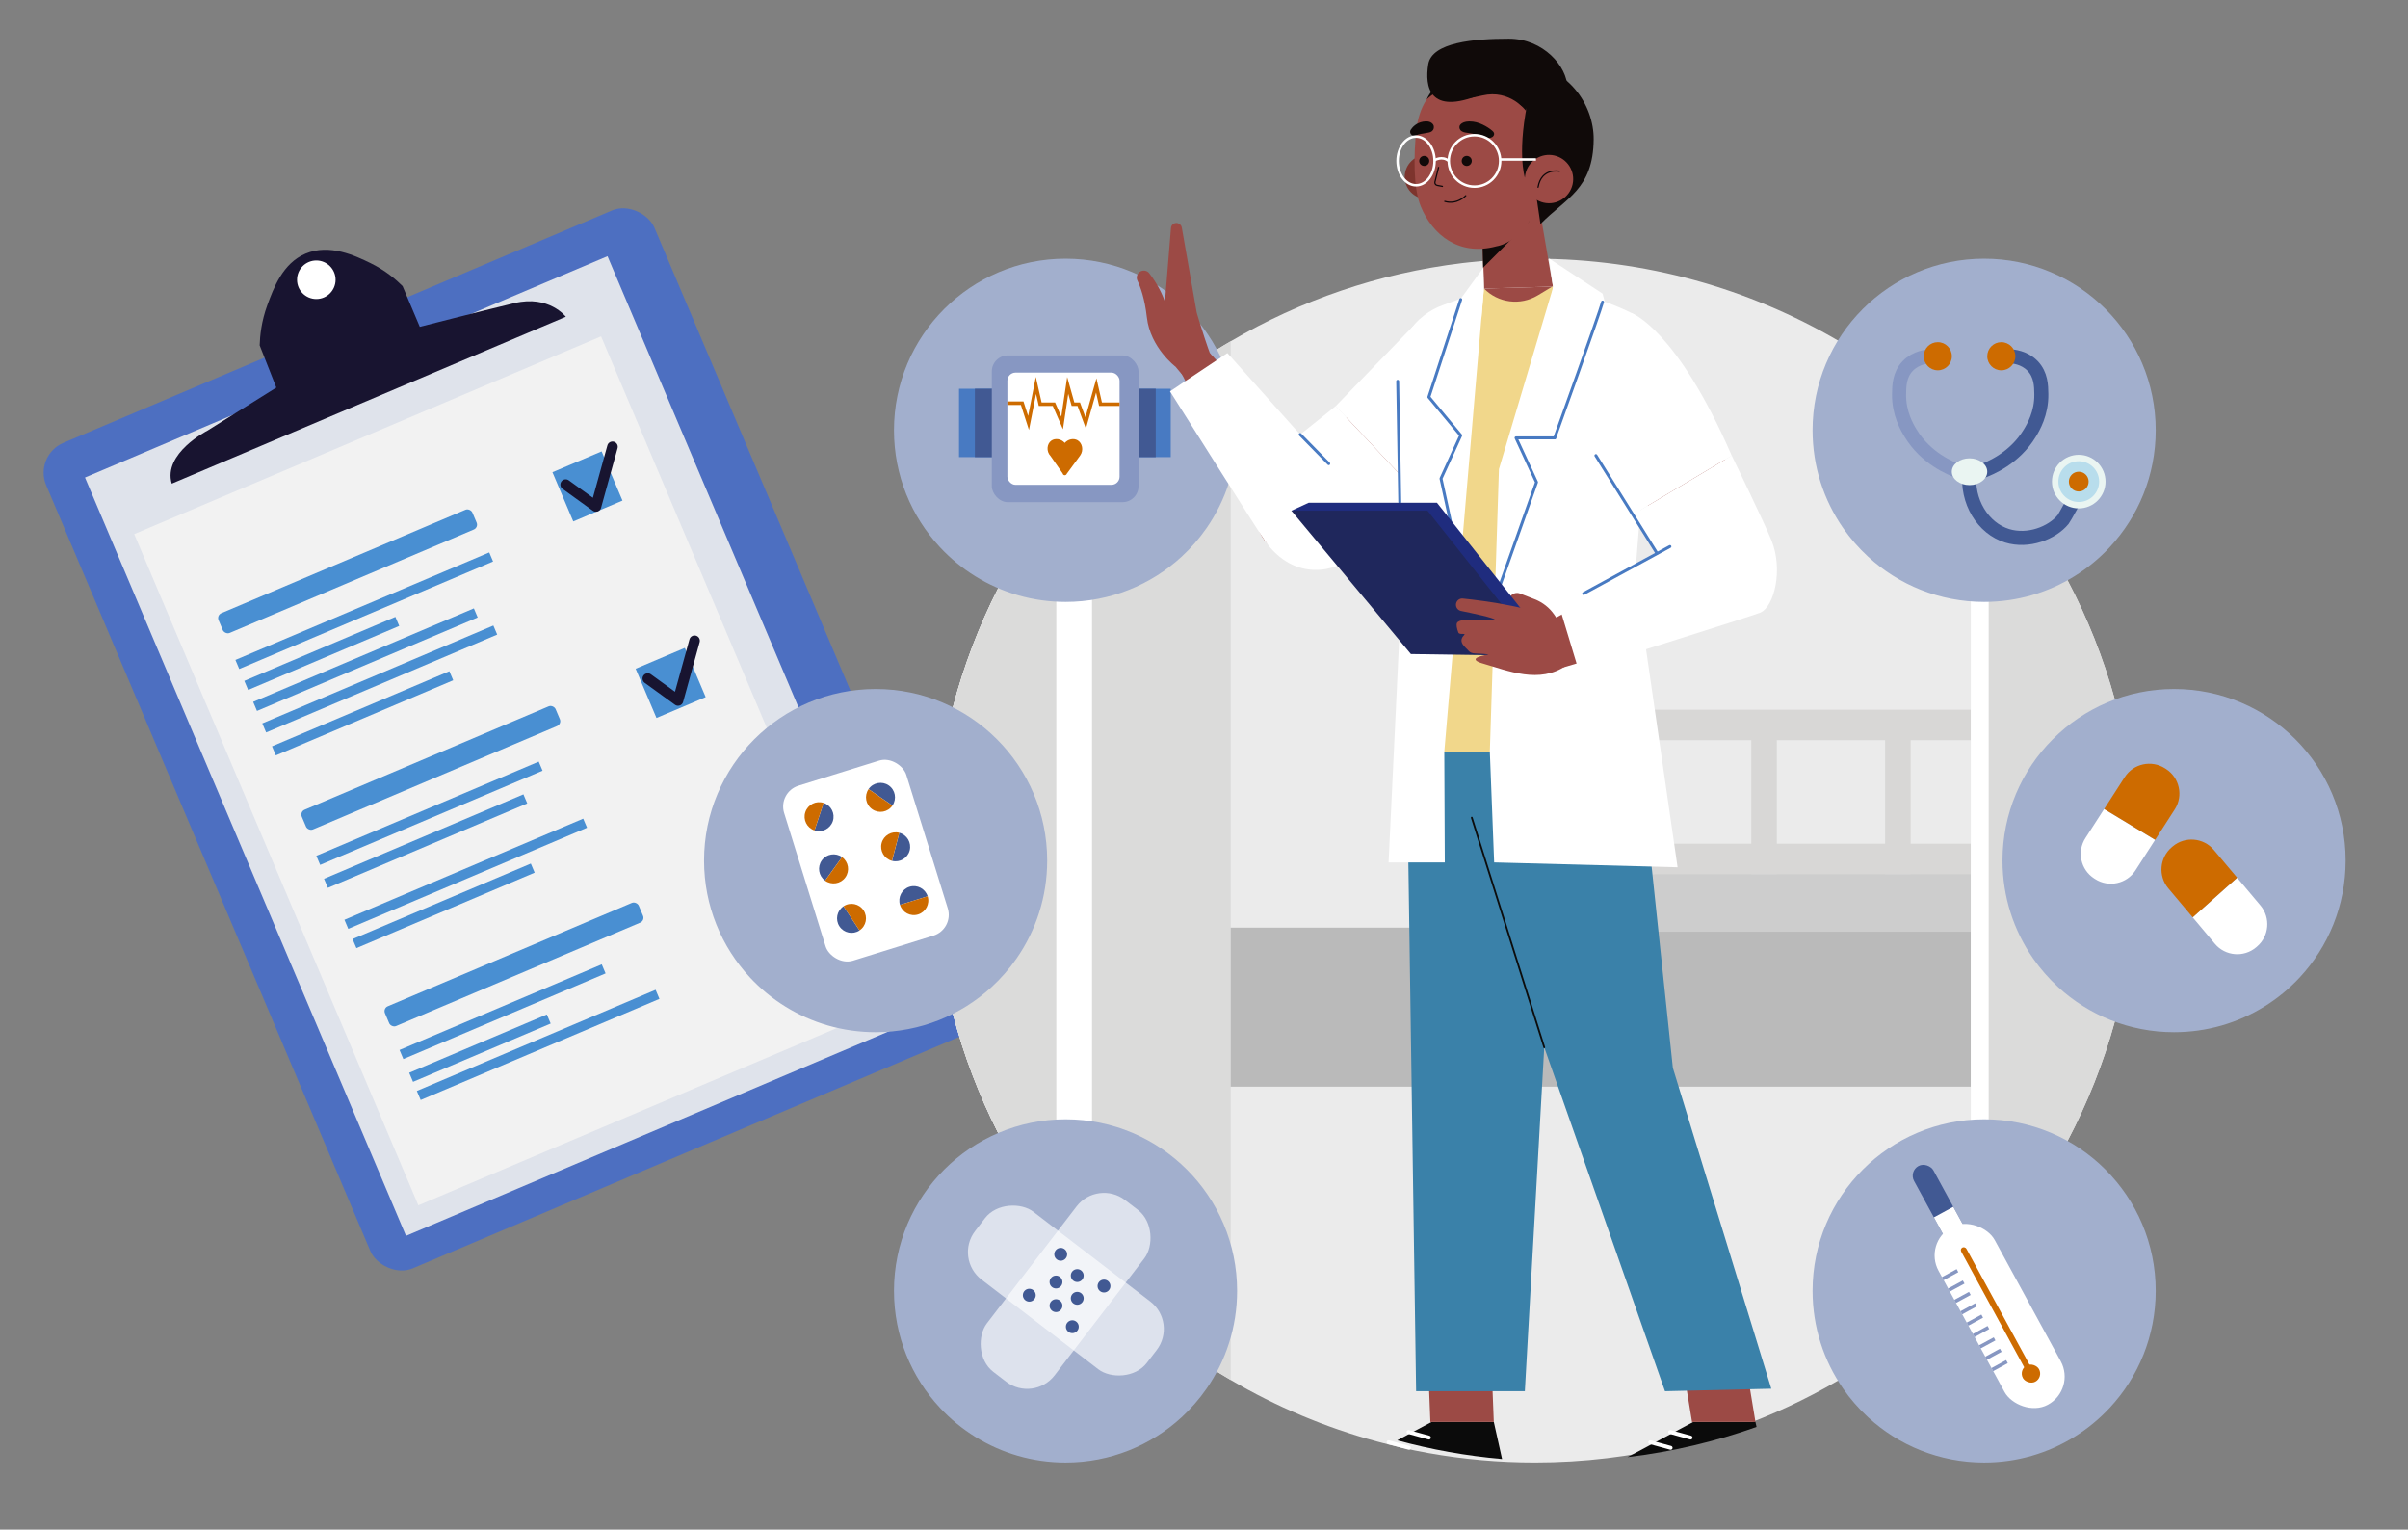 <?xml version="1.0" encoding="UTF-8"?>
<svg xmlns="http://www.w3.org/2000/svg" id="Calque_1" viewBox="0 0 685 435">
  <rect x="0" y="0" width="685" height="435" fill="#808080" stroke="none"/>
  <rect x="51.81" y="82.82" width="187.89" height="254.93" rx="9.2" ry="9.2" transform="translate(-70.45 73.47) rotate(-22.95)" style="fill:#4d6fc1; stroke-width:0px;"></rect>
  <rect x="63.44" y="95.06" width="161.42" height="234.2" transform="translate(-71.31 73) rotate(-22.95)" style="fill:#dfe3eb; stroke-width:0px;"></rect>
  <rect x="72.88" y="115.58" width="144.22" height="207.29" transform="translate(-74 73.88) rotate(-22.95)" style="fill:#f2f2f2; stroke-width:0px;"></rect>
  <rect x="159.51" y="130.73" width="15.2" height="15.2" transform="translate(-40.71 76.11) rotate(-22.95)" style="fill:#498fd2; stroke-width:0px;"></rect>
  <rect x="183.18" y="186.62" width="15.2" height="15.2" transform="translate(-60.63 89.76) rotate(-22.95)" style="fill:#498fd2; stroke-width:0px;"></rect>
  <rect x="206.84" y="242.52" width="15.2" height="15.2" transform="translate(-80.55 103.41) rotate(-22.95)" style="fill:#498fd2; stroke-width:0px;"></rect>
  <rect x="59.67" y="159.44" width="78.41" height="6.1" rx="1.5" ry="1.5" transform="translate(-55.53 51.41) rotate(-22.95)" style="fill:#498fd2; stroke-width:0px;"></rect>
  <rect x="83.34" y="215.34" width="78.41" height="6.1" rx="1.5" ry="1.5" transform="translate(-75.45 65.06) rotate(-22.95)" style="fill:#498fd2; stroke-width:0px;"></rect>
  <rect x="107" y="271.23" width="78.41" height="6.1" rx="1.5" ry="1.5" transform="translate(-95.37 78.72) rotate(-22.95)" style="fill:#498fd2; stroke-width:0px;"></rect>
  <rect x="64.41" y="172.28" width="78.41" height="2.8" transform="translate(-59.52 54.15) rotate(-22.95)" style="fill:#498fd2; stroke-width:0px;"></rect>
  <rect x="69.86" y="186.2" width="68.18" height="2.8" transform="translate(-64.92 55.38) rotate(-22.95)" style="fill:#498fd2; stroke-width:0px;"></rect>
  <rect x="68.19" y="184.43" width="46.67" height="2.8" transform="translate(-65.21 50.39) rotate(-22.95)" style="fill:#498fd2; stroke-width:0px;"></rect>
  <rect x="72.33" y="191.7" width="71.38" height="2.8" transform="translate(-66.74 57.4) rotate(-22.95)" style="fill:#498fd2; stroke-width:0px;"></rect>
  <rect x="75.75" y="201.46" width="54.79" height="2.8" transform="translate(-70.93 56.27) rotate(-22.95)" style="fill:#498fd2; stroke-width:0px;"></rect>
  <rect x="90.28" y="237.8" width="61.59" height="2.8" transform="translate(-83.68 66.14) rotate(-22.95)" style="fill:#498fd2; stroke-width:0px;"></rect>
  <rect x="87.81" y="229.88" width="68.7" height="2.8" transform="translate(-80.51 65.94) rotate(-22.95)" style="fill:#498fd2; stroke-width:0px;"></rect>
  <rect x="95.6" y="247.09" width="73.76" height="2.8" transform="translate(-86.4 71.32) rotate(-22.95)" style="fill:#498fd2; stroke-width:0px;"></rect>
  <rect x="98.66" y="256.22" width="55.06" height="2.8" transform="translate(-90.46 69.59) rotate(-22.95)" style="fill:#498fd2; stroke-width:0px;"></rect>
  <rect x="111.72" y="286.32" width="62.47" height="2.8" transform="translate(-100.87 78.51) rotate(-22.95)" style="fill:#498fd2; stroke-width:0px;"></rect>
  <rect x="115.26" y="296.69" width="42.52" height="2.8" transform="translate(-105.42 76.82) rotate(-22.95)" style="fill:#498fd2; stroke-width:0px;"></rect>
  <rect x="116.2" y="295.76" width="73.76" height="2.8" transform="translate(-103.75 83.21) rotate(-22.95)" style="fill:#498fd2; stroke-width:0px;"></rect>
  <polyline points="160.91 137.81 169.53 144.04 174.23 127.06" style="fill:none; stroke:#181430; stroke-linecap:round; stroke-linejoin:round; stroke-width:3px;"></polyline>
  <polyline points="184.27 192.97 192.88 199.2 197.58 182.22" style="fill:none; stroke:#181430; stroke-linecap:round; stroke-linejoin:round; stroke-width:3px;"></polyline>
  <path d="m48.86,137.54l112.1-47.46s-4.79-6.23-14.58-3.89c-9.78,2.35-26.96,6.75-26.96,6.75l-4.9-11.58c-1.89-1.89-4.92-4.49-9.2-6.57-4.19-2.03-11.53-5.58-18.42-2.66-6.5,2.76-9.08,9.8-10.86,14.66-1.68,4.6-2.09,8.68-2.17,11.42,1.58,4,3.15,8.01,4.73,12.01l-19.6,12.25s-12.71,6.46-10.14,15.07Z" style="fill:#181430; stroke-width:0px;"></path>
  <circle cx="89.98" cy="79.56" r="5.48" style="fill:#fff; stroke-width:0px;"></circle>
  <path d="m607.8,244.73c0,15.87-2.16,31.23-6.2,45.81-3.28,11.87-7.82,23.22-13.44,33.9-6.22,11.79-13.77,22.77-22.45,32.73-.04.04-.07.08-.11.12-1.16,1.34-2.35,2.66-3.56,3.95-.47.5-.93,1-1.41,1.49-10.08,10.59-21.51,19.9-34.01,27.63-1.24.77-2.49,1.53-3.76,2.26-9.17,5.36-18.87,9.9-29.03,13.48-11.7,4.16-23.98,7.07-36.69,8.58-6.73.81-13.57,1.22-20.51,1.22-5.12,0-10.19-.22-15.19-.67-10.23-.89-20.18-2.69-29.81-5.31h0c-14.72-3.99-28.66-9.92-41.52-17.47-1.31-.76-2.61-1.55-3.9-2.35-9.01-5.62-17.47-12.05-25.26-19.2-3.58-3.27-7.01-6.7-10.29-10.27-2.67-2.91-5.24-5.91-7.72-8.99-.83-1.03-1.64-2.08-2.44-3.12-1.58-2.08-3.12-4.18-4.6-6.32-4.4-6.36-8.4-13.02-11.93-19.97-5.44-10.7-9.79-22.04-12.89-33.88-3.66-13.93-5.61-28.54-5.61-43.61s1.94-29.68,5.6-43.6c3.11-11.84,7.46-23.19,12.9-33.88,4.72-9.28,10.26-18.08,16.53-26.28.8-1.05,1.62-2.09,2.44-3.12,2.47-3.09,5.04-6.09,7.72-8.99,5.3-5.76,10.99-11.15,17.03-16.13,1.34-1.11,2.69-2.2,4.06-3.26.17-.14.35-.27.52-.4,2.37-1.83,4.79-3.59,7.25-5.3.33-.22.65-.44.98-.67,1.03-.7,2.06-1.38,3.1-2.05.87-.57,1.74-1.12,2.62-1.67,1.29-.8,2.58-1.59,3.9-2.35,19.78-11.62,42.09-19.36,65.92-22.23h0c.62-.07,1.24-.15,1.86-.21,5.46-.6,11.01-.94,16.61-1,.71,0,1.42-.02,2.13-.02,31.45,0,60.92,8.48,86.24,23.28,13.97,8.16,26.68,18.25,37.76,29.9,1.7,1.78,3.35,3.59,4.97,5.45.04.04.08.09.11.13,8.69,9.97,16.23,20.94,22.45,32.73,5.63,10.68,10.16,22.02,13.44,33.89,4.04,14.57,6.2,29.94,6.2,45.8Z" style="fill:#ebebeb; stroke-width:0px;"></path>
  <path d="m302.93,137.84v213.8c-.83-1.03-1.64-2.08-2.44-3.12-1.58-2.08-3.12-4.18-4.6-6.32-4.4-6.36-8.4-13.02-11.93-19.97-5.44-10.7-9.79-22.04-12.89-33.88-3.66-13.93-5.61-28.54-5.61-43.61s1.94-29.68,5.6-43.6c3.11-11.84,7.46-23.19,12.9-33.88,4.72-9.28,10.26-18.08,16.53-26.28.8-1.05,1.62-2.09,2.44-3.12Z" style="fill:#f9f9f9; stroke-width:0px;"></path>
  <path d="m350.1,97.02v295.43c-1.31-.76-2.61-1.55-3.9-2.35-9.01-5.62-17.47-12.05-25.26-19.2-3.58-3.27-7.01-6.7-10.29-10.27-2.67-2.91-5.24-5.91-7.72-8.99-.83-1.03-1.64-2.08-2.44-3.12-1.58-2.08-3.12-4.18-4.6-6.32-4.4-6.36-8.4-13.02-11.93-19.97-5.44-10.7-9.79-22.04-12.89-33.88-3.66-13.93-5.61-28.54-5.61-43.61s1.94-29.68,5.6-43.6c3.11-11.84,7.46-23.19,12.9-33.88,4.72-9.28,10.26-18.08,16.53-26.28.8-1.05,1.62-2.09,2.44-3.12,2.47-3.09,5.04-6.09,7.72-8.99,5.3-5.76,10.99-11.15,17.03-16.13,1.34-1.11,2.69-2.2,4.06-3.26.17-.14.35-.27.52-.4,2.37-1.83,4.79-3.59,7.25-5.3.33-.22.65-.44.98-.67,1.03-.7,2.06-1.38,3.1-2.05.87-.57,1.74-1.12,2.62-1.67,1.29-.8,2.58-1.59,3.9-2.35Z" style="fill:#dbdbda; stroke-width:0px;"></path>
  <path d="m310.65,128.85v231.78c-2.67-2.91-5.24-5.91-7.72-8.99-.83-1.03-1.64-2.08-2.44-3.12v-207.55c.8-1.05,1.62-2.09,2.44-3.12,2.47-3.09,5.04-6.09,7.72-8.99Z" style="fill:#fff; stroke-width:0px;"></path>
  <rect x="350.09" y="263.81" width="210.53" height="45.23" style="fill:#bababa; stroke-width:0px;"></rect>
  <rect x="444.79" y="247.63" width="115.84" height="17.35" style="fill:#cdcdcd; stroke-width:0px;"></rect>
  <rect x="444.79" y="239.94" width="115.84" height="8.67" style="fill:#d8d7d6; stroke-width:0px;"></rect>
  <rect x="444.79" y="201.83" width="115.84" height="8.67" style="fill:#d8d7d6; stroke-width:0px;"></rect>
  <rect x="445.78" y="223.76" width="42.45" height="7.27" transform="translate(694.4 -239.62) rotate(90)" style="fill:#d8d7d6; stroke-width:0px;"></rect>
  <rect x="480.6" y="223.76" width="42.45" height="7.27" transform="translate(729.21 -274.43) rotate(90)" style="fill:#d8d7d6; stroke-width:0px;"></rect>
  <rect x="518.66" y="223.76" width="42.45" height="7.27" transform="translate(767.28 -312.49) rotate(90)" style="fill:#d8d7d6; stroke-width:0px;"></rect>
  <path d="m607.8,244.73c0,15.87-2.16,31.23-6.2,45.81-3.28,11.87-7.82,23.22-13.44,33.9-6.22,11.79-13.77,22.77-22.45,32.73-.04.04-.07.08-.11.12v-225.11s.08.09.11.13c8.69,9.97,16.23,20.94,22.45,32.73,5.63,10.68,10.16,22.02,13.44,33.89,4.04,14.57,6.2,29.94,6.2,45.8Z" style="fill:#dbdbda; stroke-width:0px;"></path>
  <path d="m565.71,132.31v224.86s-.07.08-.11.12c-1.16,1.34-2.35,2.66-3.56,3.95-.47.5-.93,1-1.41,1.49V126.74c1.7,1.78,3.35,3.59,4.97,5.45.04.04.08.09.11.13Z" style="fill:#fff; stroke-width:0px;"></path>
  <path d="m613.23,122.37c0,12.83-4.95,24.51-13.05,33.22-2.97,3.2-6.37,6-10.1,8.3-7.45,4.62-16.24,7.28-25.66,7.28-12.72,0-24.3-4.86-32.98-12.83-2.67-2.45-5.07-5.2-7.14-8.18-5.47-7.89-8.68-17.47-8.68-27.79,0-26.95,21.85-48.8,48.8-48.8s48.81,21.85,48.81,48.8Z" style="fill:#a2afcd; stroke-width:0px;"></path>
  <path d="m667.26,244.74c0,12.83-4.95,24.51-13.05,33.22-2.97,3.2-6.37,6-10.1,8.3-7.45,4.62-16.24,7.28-25.66,7.28-12.72,0-24.3-4.86-32.98-12.83-2.67-2.45-5.07-5.2-7.14-8.18-5.47-7.89-8.68-17.47-8.68-27.79,0-26.95,21.85-48.8,48.8-48.8s48.81,21.85,48.81,48.8Z" style="fill:#a2afcd; stroke-width:0px;"></path>
  <path d="m613.23,367.11c0,12.83-4.95,24.51-13.05,33.22-2.97,3.2-6.37,6-10.1,8.3-7.45,4.62-16.24,7.28-25.66,7.28-12.72,0-24.3-4.86-32.98-12.83-2.67-2.45-5.07-5.2-7.14-8.18-5.47-7.89-8.68-17.47-8.68-27.79,0-26.95,21.85-48.8,48.8-48.8s48.81,21.85,48.81,48.8Z" style="fill:#a2afcd; stroke-width:0px;"></path>
  <path d="m254.31,122.37c0,12.83,4.95,24.51,13.05,33.22,2.97,3.2,6.37,6,10.1,8.3,7.45,4.62,16.24,7.28,25.66,7.28,12.72,0,24.3-4.86,32.98-12.83,2.67-2.45,5.07-5.2,7.14-8.18,5.47-7.89,8.68-17.47,8.68-27.79,0-26.95-21.85-48.8-48.8-48.8-26.96,0-48.81,21.85-48.81,48.8Z" style="fill:#a2afcd; stroke-width:0px;"></path>
  <path d="m200.28,244.74c0,12.83,4.95,24.51,13.05,33.22,2.97,3.2,6.37,6,10.1,8.3,7.45,4.62,16.24,7.28,25.66,7.28,12.72,0,24.3-4.86,32.98-12.83,2.67-2.45,5.07-5.2,7.14-8.18,5.47-7.89,8.68-17.47,8.68-27.79,0-26.95-21.85-48.8-48.8-48.8-26.96,0-48.81,21.85-48.81,48.8Z" style="fill:#a2afcd; stroke-width:0px;"></path>
  <path d="m254.31,367.11c0,12.83,4.95,24.51,13.05,33.22,2.97,3.2,6.37,6,10.1,8.3,7.45,4.62,16.24,7.28,25.66,7.28,12.72,0,24.3-4.86,32.98-12.83,2.67-2.45,5.07-5.2,7.14-8.18,5.47-7.89,8.68-17.47,8.68-27.79,0-26.95-21.85-48.8-48.8-48.8-26.96,0-48.81,21.85-48.81,48.8Z" style="fill:#a2afcd; stroke-width:0px;"></path>
  <path d="m549.3,101.31c-1.05.04-4.23.31-6.59,2.75-2.4,2.49-2.46,5.69-2.49,8.02-.09,5.45,2.3,9.5,3.29,11.12,4.33,7.12,11.24,9.99,13.97,10.96" style="fill:none; stroke:#8797c2; stroke-miterlimit:10; stroke-width:4px;"></path>
  <path d="m571.62,101.31c1.05.04,4.23.31,6.59,2.75,2.4,2.49,2.46,5.69,2.49,8.02.09,5.45-2.3,9.5-3.29,11.12-4.33,7.12-11.24,9.99-13.97,10.96" style="fill:none; stroke:#415993; stroke-miterlimit:10; stroke-width:4px;"></path>
  <path d="m560.27,134.15c-.95,8.5,3.84,16.11,10.7,18.22,5.98,1.84,12.75-.75,15.93-4.64,0,0,.49-.6,4.44-7.97" style="fill:none; stroke:#415993; stroke-miterlimit:10; stroke-width:4px;"></path>
  <circle cx="591.34" cy="136.96" r="7.62" style="fill:#eaf5f2; stroke-width:0px;"></circle>
  <circle cx="591.34" cy="136.96" r="5.8" style="fill:#b8ddec; stroke-width:0px;"></circle>
  <circle cx="591.34" cy="136.96" r="2.81" style="fill:#cd6b00; stroke-width:0px;"></circle>
  <circle cx="551.24" cy="101.31" r="4" style="fill:#cd6b00; stroke-width:0px;"></circle>
  <circle cx="569.31" cy="101.31" r="4" style="fill:#cd6b00; stroke-width:0px;"></circle>
  <ellipse cx="560.27" cy="134.15" rx="5.04" ry="3.81" style="fill:#eaf5f2; stroke-width:0px;"></ellipse>
  <rect x="272.81" y="110.56" width="60.23" height="19.44" style="fill:#487ac2; stroke-width:0px;"></rect>
  <rect x="321.66" y="110.56" width="7.11" height="19.44" style="fill:#415993; stroke-width:0px;"></rect>
  <rect x="277.32" y="110.56" width="7.11" height="19.44" style="fill:#415993; stroke-width:0px;"></rect>
  <rect x="282.14" y="101.08" width="41.73" height="41.73" rx="4.55" ry="4.55" style="fill:#8797c2; stroke-width:0px;"></rect>
  <rect x="286.57" y="105.97" width="31.91" height="31.91" rx="2.32" ry="2.32" style="fill:#fff; stroke-width:0px;"></rect>
  <path d="m302.9,125.97c-1.04-1.22-2.76-1.42-3.83-.66-1.26.89-1.53,3.03-.2,4.41,1.15,1.65,2.3,3.29,3.44,4.94.05.27.27.47.53.49.27.02.53-.15.62-.41,1.26-1.72,2.53-3.45,3.79-5.17,1.11-1.55.61-3.61-.74-4.38-1.09-.61-2.64-.34-3.62.77Z" style="fill:#cd6b00; stroke-width:0px;"></path>
  <polyline points="286.57 114.67 290.78 114.67 292.59 120.28 294.69 109.61 295.9 114.95 299.81 114.95 302.14 120.28 303.73 109.61 305.23 114.95 306.87 114.95 308.84 120.28 311.85 109.61 313.06 114.95 318.48 114.95" style="fill:none; stroke:#cd6b00; stroke-miterlimit:10;"></polyline>
  <path d="m405.28,99.57l-43.18,37.18c-4.62,3.38-6.18,9.58-3.7,14.74h0c3.12,6.51,11.27,8.77,17.29,4.78l45.2-34.28c6.05-4,7.92-12.03,4.26-18.29h0c-4.09-7-13.33-8.92-19.87-4.14Z" style="fill:#9c4a45; stroke-width:0px;"></path>
  <polygon points="384.63 144.61 344.17 100.41 333.24 100.4 359.77 153.7 384.63 144.61" style="fill:#9c4a45; stroke-width:0px;"></polygon>
  <path d="m340.24,111.3l-5.84-7.01s-7.17-5.42-8.15-14.02c-.61-5.38-1.84-8.69-2.67-10.42-.43-.9-.17-1.98.65-2.54h0c.87-.6,2.05-.44,2.7.4,1.25,1.61,3.2,4.48,4.46,8.1l1.71-20.94c.05-.93.9-1.6,1.81-1.44h0c.64.11,1.15.61,1.27,1.25l4.24,24.2s3.92,13.46,6.08,16.89l-6.26,5.54Z" style="fill:#9c4a45; stroke-width:0px;"></path>
  <path d="m379.97,115.48l-10.11,8.1-20.71-23.18-16.32,10.9s24.7,39.21,26.94,42.41c8.58,12.2,20.83,8.58,24.87,4.55,4.03-4.03,17.41-19.26,17.41-19.26l-22.07-23.52Z" style="fill:#fff; stroke-width:0px;"></path>
  <path d="m427.29,414.92c-10.23-.89-20.18-2.69-29.81-5.31l4.02-2.15,5.75-3.08h17.69l2.35,10.54Z" style="fill:#0b0b0b; stroke-width:0px;"></path>
  <line x1="395.01" y1="410.15" x2="400.81" y2="411.74" style="fill:none; stroke:#fff; stroke-linecap:round; stroke-linejoin:round; stroke-width:1.1px;"></line>
  <line x1="400.68" y1="407.24" x2="406.48" y2="408.83" style="fill:none; stroke:#fff; stroke-linecap:round; stroke-linejoin:round; stroke-width:1.1px;"></line>
  <polygon points="405.91 379.43 423.95 379.43 424.94 404.38 406.9 404.38 405.91 379.43" style="fill:#9c4a45; stroke-width:0px;"></polygon>
  <path d="m499.68,405.8c-11.7,4.16-23.98,7.07-36.69,8.58l7.41-3.96,5.52-2.95,5.75-3.08h17.7l.31,1.41Z" style="fill:#0b0b0b; stroke-width:0px;"></path>
  <line x1="469.44" y1="410.15" x2="475.24" y2="411.74" style="fill:none; stroke:#fff; stroke-linecap:round; stroke-linejoin:round; stroke-width:1.1px;"></line>
  <line x1="475.11" y1="407.24" x2="480.91" y2="408.83" style="fill:none; stroke:#fff; stroke-linecap:round; stroke-linejoin:round; stroke-width:1.1px;"></line>
  <polygon points="477.22 379.43 495.26 379.43 499.37 404.38 481.33 404.38 477.22 379.43" style="fill:#9c4a45; stroke-width:0px;"></polygon>
  <path d="m400.09,164.76l.08,46.96c-.22,6.49.02,24.26.42,30.74l2.25,153.17h30.93s8-141.78,8-141.78l-10.93-22.83,8.45,66.83,34.35,97.79,30.24-.71-28-91.23-13.56-128.51-30.5-8.33-31.74-2.09Z" style="fill:#3a81a9; stroke-width:0px;"></path>
  <line x1="439.29" y1="297.85" x2="418.68" y2="232.53" style="fill:none; stroke:#0c0c0c; stroke-linecap:round; stroke-linejoin:round; stroke-width:.51px;"></line>
  <path d="m435.51,102.59s-1.64,13.39-33.47,36.41l-22.07-23.52,24.03-24.8,31.52,11.9Z" style="fill:#fff; stroke-width:0px;"></path>
  <path d="m441.77,81.5s13.35,2.98,22.45,7.57c5.73,2.89,6.37,9.13,5.64,15.51l-4.69,58.77,12.05,83.29-52.18-1.38-1.23-31.47h-12.95l.14,31.47h-15.99l3.73-78.42-1.18-60.28c-.63-8.89,4.82-17.06,13.26-19.92,9.45-3.21,12.55-5.94,17.58-6.23l13.37,1.1Z" style="fill:#fff; stroke-width:0px;"></path>
  <polygon points="441.77 81.5 424.74 99.25 422.13 82.06 441.77 81.5" style="fill:#9c4a45; stroke-width:0px;"></polygon>
  <line x1="397.6" y1="108.43" x2="398.19" y2="142.81" style="fill:none; stroke:#487ac2; stroke-linecap:round; stroke-linejoin:round; stroke-width:.83px;"></line>
  <path d="m454.81,117.96l27.08,50.14c2.31,5.24,8.03,8.08,13.61,6.77h0c7.03-1.65,10.97-9.13,8.37-15.87l-23.81-51.49c-2.61-6.76-10.05-10.31-16.95-8.08h0c-7.71,2.49-11.57,11.11-8.29,18.53Z" style="fill:#9c4a45; stroke-width:0px;"></path>
  <path d="m464.22,89.08s12.72,4.47,28.4,40.49l-27.7,16.53-19.08-28.78,18.37-28.24Z" style="fill:#fff; stroke-width:0px;"></path>
  <path d="m411.97,51.69c-.76,3.37-4.11,5.49-7.49,4.73-3.37-.76-5.49-4.11-4.73-7.49.76-3.37,4.11-5.49,7.49-4.73,3.37.76,5.49,4.11,4.73,7.49Z" style="fill:#7d342d; stroke-width:0px;"></path>
  <polygon points="421.58 65.63 422.13 82.06 441.77 81.5 436.09 48.63 421.58 65.63" style="fill:#9c4a45; stroke-width:0px;"></polygon>
  <polygon points="421.91 76.1 435.11 62.85 421.67 67.32 421.91 76.1" style="fill:#100a09; stroke-width:0px;"></polygon>
  <path d="m412.91,23.57c-6.33.85-9.41,7.55-10.03,13.56-.72,6.93-.89,16.28,1.27,21.53,3.33,8.13,10.88,14.28,21.57,11.38,0,0,11.55-1.52,13.36-20.39,2.14-22.32-12.7-27.89-26.16-26.08Z" style="fill:#9c4a45; stroke-width:0px;"></path>
  <path d="m406.56,46.03c-.15.78-.89,1.29-1.67,1.14-.78-.15-1.29-.89-1.14-1.67.15-.78.89-1.29,1.67-1.14s1.29.89,1.14,1.67Z" style="fill:#100a09; stroke-width:0px;"></path>
  <path d="m418.65,46.03c-.15.78-.89,1.29-1.67,1.14-.78-.15-1.29-.89-1.14-1.67.15-.78.89-1.29,1.67-1.14.78.15,1.29.89,1.14,1.67Z" style="fill:#100a09; stroke-width:0px;"></path>
  <path d="m409.22,47.62l-1.02,4.13c-.11.44.17.88.62.97l1.51.29" style="fill:none; stroke:#0e070a; stroke-linecap:round; stroke-linejoin:round; stroke-width:.35px;"></path>
  <path d="m407.82,35.68s.56,1.7-1.55,2.05c-1.61.26-2.63.41-3.53.8-.51.22-1.11.04-1.41-.42h0c-.25-.37-.25-.86,0-1.23.5-.76,1.56-1.94,3.51-2.29,2.51-.45,2.98,1.1,2.98,1.1Z" style="fill:#100a09; stroke-width:0px;"></path>
  <path d="m415.23,35.76s-.65,1.71,2.08,2.01c2.07.23,4.55,1.01,5.72,1.38.66.21,1.42.02,1.79-.46h0c.3-.38.29-.86-.04-1.23-.67-.75-3.25-2.57-5.77-2.87-3.23-.39-3.78,1.17-3.78,1.17Z" style="fill:#100a09; stroke-width:0px;"></path>
  <path d="m416.96,55.65s-2.45,2.65-5.96,1.62" style="fill:none; stroke:#0e070a; stroke-linecap:round; stroke-linejoin:round; stroke-width:.35px;"></path>
  <path d="m436.37,51.1l5.08-14.96c-2.04-4.61-5.12-3.91-5.12-3.91.06-.31-4.18-2.4-4.13-2.73-13.53-13.69-26.34-1.25-26.34-1.25,0,0,5.03-12.52,25.82-10.87,14.65,1.16,21.75,12.67,21.67,22.25-.12,14.21-7.87,16.66-15.14,24.08l-1.85-12.6Z" style="fill:#100a09; stroke-width:0px;"></path>
  <path d="m434.09,31.52s-4.48-6.21-12.42-4.36c-6.44,1.51-16.87,2.98-11.34-2.85,0,0,5.05-5.48,15.93-3.63,10.88,1.85,7.83,10.84,7.83,10.84Z" style="fill:#100a09; stroke-width:0px;"></path>
  <path d="m433.78,50.55s-2.49-7.7,1.32-23.96l8.05,4.72-1.47,15.71-7.9,3.53Z" style="fill:#100a09; stroke-width:0px;"></path>
  <path d="m447.35,52.44c-.84,3.7-4.52,6.03-8.22,5.19-3.7-.84-6.03-4.52-5.19-8.22.84-3.7,4.52-6.03,8.22-5.19s6.03,4.52,5.19,8.22Z" style="fill:#9c4a45; stroke-width:0px;"></path>
  <path d="m443.6,48.7s-5.13-1.08-6.07,4.55" style="fill:none; stroke:#0e070a; stroke-linecap:round; stroke-linejoin:round; stroke-width:.35px;"></path>
  <path d="m445.85,24.86c0-5.9-6.8-13.86-16.63-13.86s-21.92,1.01-22.93,7.31c-1.01,6.3.25,14.62,14.87,8.57,14.62-6.05,24.7-2.02,24.7-2.02h0Z" style="fill:#100a09; stroke-width:0px;"></path>
  <path d="m422.13,82.06l-11.27,131.73h12.95l2.59-80.38,15.54-52.11-4.53,2.72c-4.93,2.96-11.25,2.15-15.27-1.97h0Z" style="fill:#f1d78b; stroke-width:0px;"></path>
  <polygon points="494.38 147.77 439.73 177.21 444.71 189.81 497.94 174 494.38 147.77" style="fill:#9c4a45; stroke-width:0px;"></polygon>
  <line x1="369.86" y1="123.58" x2="377.98" y2="131.86" style="fill:none; stroke:#487ac2; stroke-linecap:round; stroke-linejoin:round; stroke-width:.83px;"></line>
  <polyline points="442.26 124.52 431.26 124.52 437.09 137.14 425.93 168.63" style="fill:none; stroke:#487ac2; stroke-linecap:round; stroke-linejoin:round; stroke-width:.83px;"></polyline>
  <polygon points="422.13 81.83 421.99 76.1 415.53 84.96 421.39 90.68 422.13 81.83" style="fill:#fff; stroke-width:0px;"></polygon>
  <polygon points="440.65 73.51 455.88 83.5 456.51 85.89 441.38 85.3 441.77 81.5 440.65 73.51" style="fill:#fff; stroke-width:0px;"></polygon>
  <polyline points="415.53 85.19 406.47 112.92 415.53 123.82 409.92 136.1 414.17 155.42" style="fill:none; stroke:#487ac2; stroke-linecap:round; stroke-linejoin:round; stroke-width:.83px;"></polyline>
  <path d="m455.88,85.89c-.85,3.19-13.61,38.63-13.61,38.63" style="fill:none; stroke:#487ac2; stroke-linecap:round; stroke-linejoin:round; stroke-width:.83px;"></path>
  <path d="m444.53,178.28l-2.38-3.46c-1.37-2-3.32-3.53-5.58-4.41l-4.18-1.63c-1-.39-2.14-.04-2.76.84h0c-.67.96-.52,2.28.36,3.06l5.62,5.04,8.92.56Z" style="fill:#9c4a45; stroke-width:0px;"></path>
  <polygon points="372.3 142.97 408.77 142.97 441.56 184.29 438.89 186.56 367.36 145.24 372.3 142.97" style="fill:#1f2c7e; stroke-width:0px;"></polygon>
  <polygon points="367.36 145.24 406.09 145.24 438.89 186.56 401.35 186 367.36 145.24" style="fill:#1f275c; stroke-width:0px;"></polygon>
  <path d="m443.97,177.33c-5.44-4.47-22.11-6.53-27.84-7.12-1.05-.11-1.96.72-1.96,1.78h0c0,.85.6,1.58,1.43,1.75,2.98.6,9.58,1.99,9.61,2.47.04.64-9.92-.97-10.76.98-.22.51-.05,1.49.4,2.69.29.78,2.34.04,1.63.75-2,2,.63,3.58,1.25,4.41.34.46,1.1.79,1.88.79.62,0,4.28.23,3.72.32-6.24,1.05-2.54,2.24-1.86,2.44,7.72,2.24,16.44,5.95,24.1.68,0,0,5.02-6.53-1.59-11.96Z" style="fill:#9c4a45; stroke-width:0px;"></path>
  <path d="m443.6,172.54l5.48,18.12s49.54-15.52,51.68-16.44c3.92-1.68,6.55-12.15,3.18-20.52-2.06-5.11-11.31-24.14-11.31-24.14l-27.7,16.53,6.34,11.13-27.67,15.32Z" style="fill:#fff; stroke-width:0px;"></path>
  <line x1="475.04" y1="155.42" x2="450.49" y2="168.79" style="fill:none; stroke:#487ac2; stroke-linecap:round; stroke-linejoin:round; stroke-width:.83px;"></line>
  <line x1="471.27" y1="157.22" x2="453.98" y2="129.56" style="fill:none; stroke:#487ac2; stroke-linecap:round; stroke-linejoin:round; stroke-width:.83px;"></line>
  <path d="m426.75,45.77c0,4.04-3.27,7.31-7.31,7.31s-7.31-3.27-7.31-7.31,3.27-7.31,7.31-7.31,7.31,3.27,7.31,7.31Z" style="fill:none; stroke:#fff; stroke-miterlimit:10; stroke-width:.71px;"></path>
  <path d="m408.09,45.77c0,3.82-2.36,6.92-5.26,6.92s-5.26-3.1-5.26-6.92,2.36-6.92,5.26-6.92,5.26,3.1,5.26,6.92Z" style="fill:none; stroke:#fff; stroke-miterlimit:10; stroke-width:.71px;"></path>
  <path d="m408.09,45.56s2.14-1.35,4.03.21" style="fill:none; stroke:#fff; stroke-miterlimit:10; stroke-width:.71px;"></path>
  <line x1="436.93" y1="45.35" x2="426.75" y2="45.35" style="fill:none; stroke:#fff; stroke-miterlimit:10; stroke-width:.71px;"></line>
  <path d="m613.06,238.84l-5.59,8.68c-2.47,3.83-7.62,4.95-11.46,2.48l-.3-.19c-3.83-2.47-4.95-7.62-2.48-11.46l5.33-8.28" style="fill:#fff; stroke-width:0px;"></path>
  <path d="m598.57,230.07l5.85-9.08c2.47-3.83,7.62-4.95,11.46-2.48l.3.19c3.83,2.47,4.95,7.62,2.48,11.46l-5.59,8.68" style="fill:#cd6b00; stroke-width:0px;"></path>
  <path d="m636.4,249.62l6.64,7.9c2.93,3.49,2.48,8.74-1.01,11.68l-.27.23c-3.49,2.93-8.74,2.48-11.68-1.01l-6.33-7.54" style="fill:#fff; stroke-width:0px;"></path>
  <path d="m623.75,260.88l-6.95-8.27c-2.93-3.49-2.48-8.74,1.01-11.68l.27-.23c3.49-2.93,8.74-2.48,11.68,1.01l6.64,7.9" style="fill:#cd6b00; stroke-width:0px;"></path>
  <rect x="548.2" y="330.21" width="6.28" height="23.41" rx="3.14" ry="3.14" transform="translate(-96.38 305.37) rotate(-28.58)" style="fill:#415993; stroke-width:0px;"></rect>
  <rect x="559.72" y="345.56" width="18.22" height="57.46" rx="9.11" ry="9.11" transform="translate(-109.74 317.69) rotate(-28.58)" style="fill:#fff; stroke-width:0px;"></rect>
  <rect x="552.47" y="344.05" width="6.28" height="11.41" transform="translate(-99.61 308.37) rotate(-28.58)" style="fill:#fff; stroke-width:0px;"></rect>
  <rect x="567.4" y="352.28" width="1.68" height="41.86" rx=".84" ry=".84" transform="translate(-109.29 317.27) rotate(-28.58)" style="fill:#cd6b00; stroke-width:0px;"></rect>
  <rect x="575.13" y="388.05" width="5.23" height="5.23" rx="2.62" ry="2.62" transform="translate(-116.49 323.95) rotate(-28.58)" style="fill:#cd6b00; stroke-width:0px;"></rect>
  <line x1="552.65" y1="363.64" x2="556.84" y2="361.36" style="fill:none; stroke:#8797c2; stroke-miterlimit:10;"></line>
  <line x1="554.41" y1="366.87" x2="558.6" y2="364.6" style="fill:none; stroke:#8797c2; stroke-miterlimit:10;"></line>
  <line x1="556.17" y1="370.11" x2="560.36" y2="367.83" style="fill:none; stroke:#8797c2; stroke-miterlimit:10;"></line>
  <line x1="557.94" y1="373.34" x2="562.12" y2="371.06" style="fill:none; stroke:#8797c2; stroke-miterlimit:10;"></line>
  <line x1="559.7" y1="376.57" x2="563.88" y2="374.29" style="fill:none; stroke:#8797c2; stroke-miterlimit:10;"></line>
  <line x1="561.46" y1="379.8" x2="565.64" y2="377.52" style="fill:none; stroke:#8797c2; stroke-miterlimit:10;"></line>
  <line x1="563.22" y1="383.03" x2="567.4" y2="380.76" style="fill:none; stroke:#8797c2; stroke-miterlimit:10;"></line>
  <line x1="564.98" y1="386.27" x2="569.16" y2="383.99" style="fill:none; stroke:#8797c2; stroke-miterlimit:10;"></line>
  <line x1="566.74" y1="389.5" x2="570.92" y2="387.22" style="fill:none; stroke:#8797c2; stroke-miterlimit:10;"></line>
  <rect x="291.01" y="336.32" width="24.29" height="61.58" rx="9.84" ry="9.84" transform="translate(286.1 -108.69) rotate(37.5)" style="fill:#fff; opacity:.63; stroke-width:0px;"></rect>
  <rect x="291.07" y="336.24" width="24.29" height="61.58" rx="9.84" ry="9.84" transform="translate(778.98 349.89) rotate(127.5)" style="fill:#fff; opacity:.63; stroke-width:0px;"></rect>
  <circle cx="292.8" cy="368.34" r="1.83" style="fill:#415993; stroke-width:0px;"></circle>
  <circle cx="300.4" cy="364.59" r="1.83" style="fill:#415993; stroke-width:0px;"></circle>
  <circle cx="306.44" cy="369.22" r="1.83" style="fill:#415993; stroke-width:0px;"></circle>
  <circle cx="306.44" cy="362.76" r="1.83" style="fill:#415993; stroke-width:0px;"></circle>
  <circle cx="300.4" cy="371.31" r="1.83" style="fill:#415993; stroke-width:0px;"></circle>
  <circle cx="301.74" cy="356.71" r="1.83" style="fill:#415993; stroke-width:0px;"></circle>
  <circle cx="314.05" cy="365.74" r="1.83" style="fill:#415993; stroke-width:0px;"></circle>
  <circle cx="305.04" cy="377.3" r="1.83" style="fill:#415993; stroke-width:0px;"></circle>
  <rect x="228.15" y="218.68" width="36.4" height="52.12" rx="6.2" ry="6.2" transform="translate(-61.56 84.19) rotate(-17.27)" style="fill:#fff; stroke-width:0px;"></rect>
  <path d="m234.3,228.33c2.16.72,3.33,3.05,2.61,5.21-.72,2.16-3.05,3.33-5.21,2.61" style="fill:#415993; stroke-width:0px;"></path>
  <path d="m231.7,236.16c-2.16-.72-3.33-3.05-2.61-5.21s3.05-3.33,5.21-2.61" style="fill:#cd6b00; stroke-width:0px;"></path>
  <path d="m247.08,224.41c1.29-1.88,3.86-2.35,5.73-1.06,1.88,1.29,2.35,3.86,1.06,5.73" style="fill:#415993; stroke-width:0px;"></path>
  <path d="m253.87,229.09c-1.29,1.88-3.86,2.35-5.73,1.06-1.88-1.29-2.35-3.86-1.06-5.73" style="fill:#cd6b00; stroke-width:0px;"></path>
  <path d="m255.83,236.83c2.2.58,3.52,2.83,2.95,5.03s-2.83,3.52-5.03,2.95" style="fill:#415993; stroke-width:0px;"></path>
  <path d="m253.74,244.81c-2.2-.58-3.52-2.83-2.95-5.03s2.83-3.52,5.03-2.95" style="fill:#cd6b00; stroke-width:0px;"></path>
  <path d="m256.02,257.34c-.68-2.17.54-4.48,2.71-5.16,2.17-.68,4.48.54,5.16,2.71" style="fill:#415993; stroke-width:0px;"></path>
  <path d="m263.89,254.89c.68,2.17-.54,4.48-2.71,5.16-2.17.68-4.48-.54-5.16-2.71" style="fill:#cd6b00; stroke-width:0px;"></path>
  <path d="m244.51,264.61c-1.9,1.26-4.46.74-5.71-1.16-1.26-1.9-.74-4.46,1.16-5.71" style="fill:#415993; stroke-width:0px;"></path>
  <path d="m239.95,257.73c1.9-1.26,4.46-.74,5.71,1.16,1.26,1.9.74,4.46-1.16,5.71" style="fill:#cd6b00; stroke-width:0px;"></path>
  <path d="m234.71,250.44c-1.85-1.33-2.26-3.91-.93-5.76,1.33-1.85,3.91-2.26,5.76-.93" style="fill:#415993; stroke-width:0px;"></path>
  <path d="m239.54,243.76c1.85,1.33,2.26,3.91.93,5.76-1.33,1.85-3.91,2.26-5.76.93" style="fill:#cd6b00; stroke-width:0px;"></path>
</svg>
